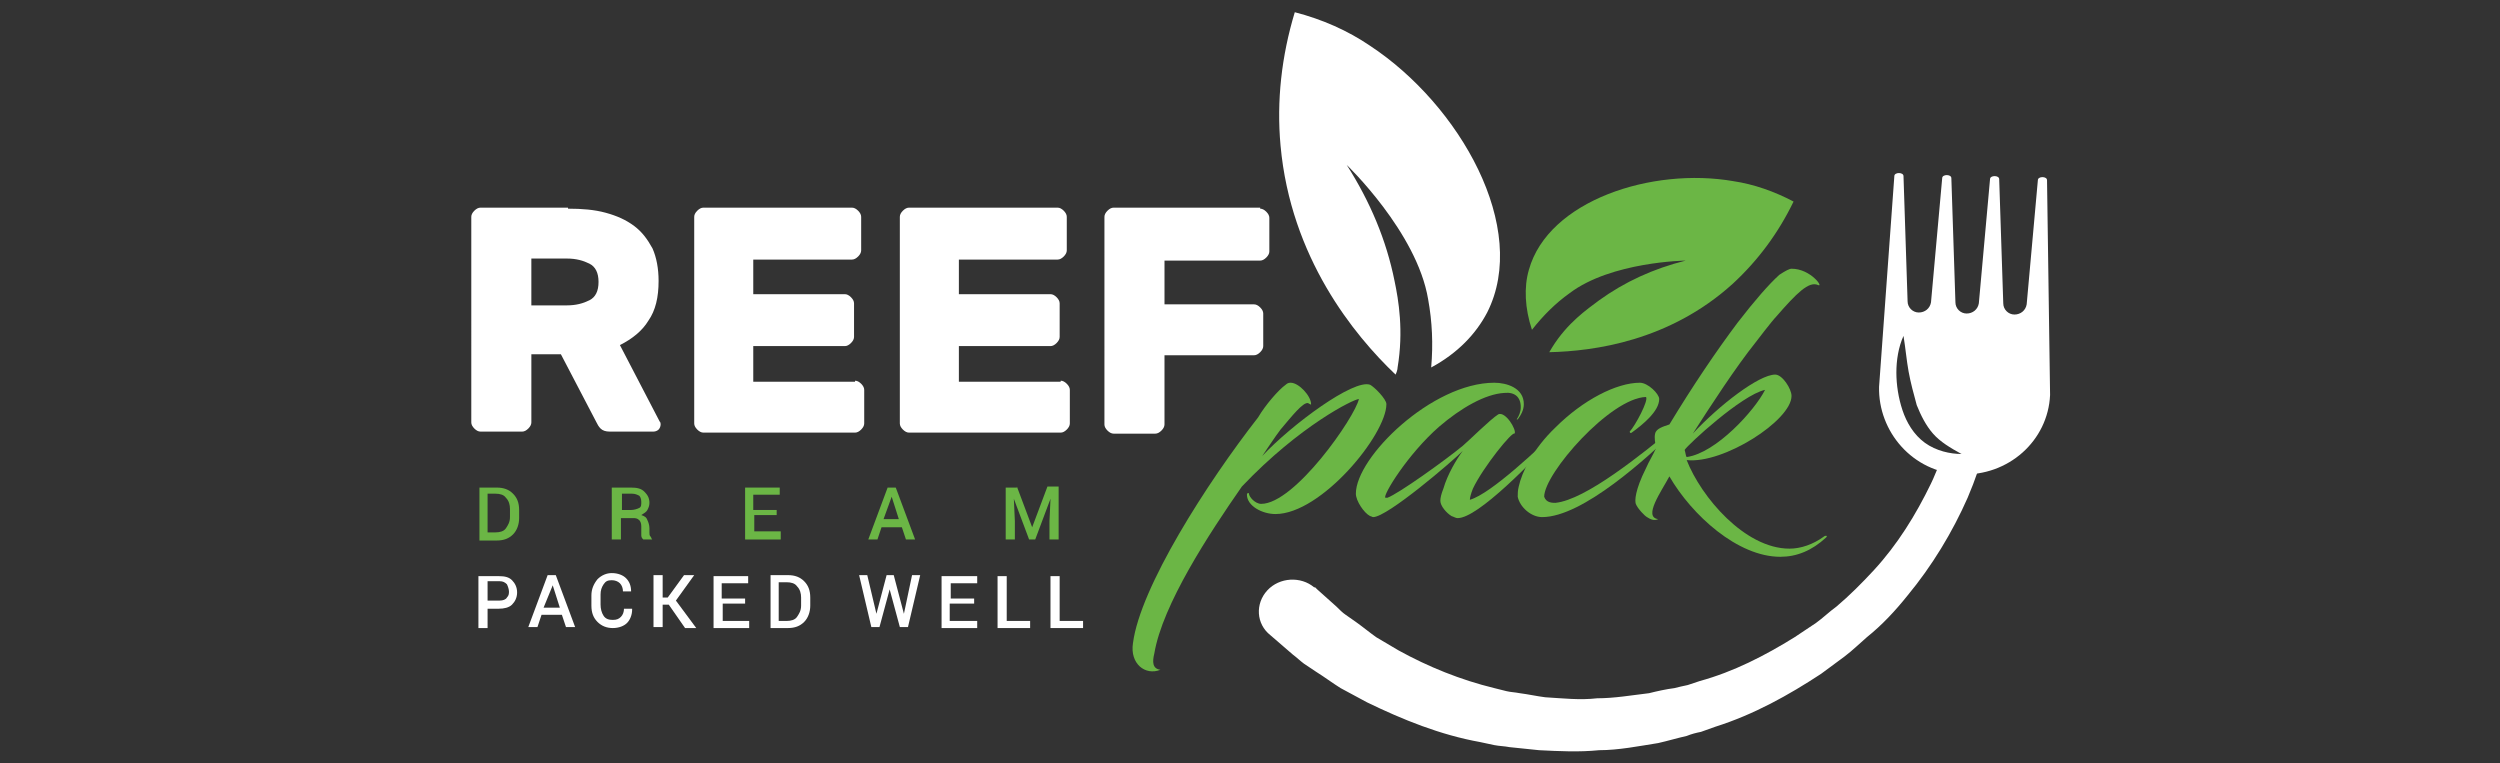 <?xml version="1.0" encoding="utf-8"?>
<!-- Generator: Adobe Illustrator 24.2.0, SVG Export Plug-In . SVG Version: 6.00 Build 0)  -->
<svg version="1.1" id="Layer_1" xmlns="http://www.w3.org/2000/svg" xmlns:xlink="http://www.w3.org/1999/xlink" x="0px" y="0px"
	 viewBox="0 0 245.6 75" style="enable-background:new 0 0 245.6 75;" xml:space="preserve">
<rect x="0" y="0" width="245.6" height="75" fill="#333333" stroke="none"/>
<style type="text/css">
	.st0{fill:#FFFFFF;}
	.st1{fill:#6BB645;}
	.st2{fill:#437D3B;}
</style>
<g>
	<g>
		<path class="st0" d="M55.8,20.5c1.4,0,2.6,0.1,3.7,0.4s2,0.7,2.8,1.3c0.8,0.6,1.3,1.3,1.8,2.2c0.4,0.9,0.6,2,0.6,3.2
			c0,1.6-0.3,2.9-1,3.9c-0.6,1-1.6,1.8-2.8,2.4l3.9,7.5c0.1,0.1,0.1,0.2,0.1,0.3c0,0.2-0.1,0.4-0.2,0.5c-0.1,0.1-0.3,0.2-0.5,0.2
			h-4.3c-0.4,0-0.7-0.1-0.9-0.3c-0.2-0.2-0.3-0.4-0.4-0.6l-3.5-6.7h-2.9v6.7c0,0.2-0.1,0.4-0.3,0.6c-0.2,0.2-0.4,0.3-0.6,0.3h-4.1
			c-0.2,0-0.4-0.1-0.6-0.3c-0.2-0.2-0.3-0.4-0.3-0.6V21.3c0-0.2,0.1-0.4,0.3-0.6c0.2-0.2,0.4-0.3,0.6-0.3H55.8z M52.2,30h3.5
			c0.9,0,1.6-0.2,2.2-0.5c0.6-0.3,0.9-0.9,0.9-1.8s-0.3-1.5-0.9-1.8c-0.6-0.3-1.3-0.5-2.2-0.5h-3.5V30z"/>
		<path class="st0" d="M84,37.4c0.2,0,0.4,0.1,0.6,0.3c0.2,0.2,0.3,0.4,0.3,0.6v3.3c0,0.2-0.1,0.4-0.3,0.6c-0.2,0.2-0.4,0.3-0.6,0.3
			H69.1c-0.2,0-0.4-0.1-0.6-0.3c-0.2-0.2-0.3-0.4-0.3-0.6V21.3c0-0.2,0.1-0.4,0.3-0.6c0.2-0.2,0.4-0.3,0.6-0.3h14.6
			c0.2,0,0.4,0.1,0.6,0.3c0.2,0.2,0.3,0.4,0.3,0.6v3.3c0,0.2-0.1,0.4-0.3,0.6c-0.2,0.2-0.4,0.3-0.6,0.3h-9.7v3.4h9
			c0.2,0,0.4,0.1,0.6,0.3c0.2,0.2,0.3,0.4,0.3,0.6v3.3c0,0.2-0.1,0.4-0.3,0.6c-0.2,0.2-0.4,0.3-0.6,0.3h-9v3.5H84z"/>
		<path class="st0" d="M104.2,37.4c0.2,0,0.4,0.1,0.6,0.3c0.2,0.2,0.3,0.4,0.3,0.6v3.3c0,0.2-0.1,0.4-0.3,0.6
			c-0.2,0.2-0.4,0.3-0.6,0.3H89.3c-0.2,0-0.4-0.1-0.6-0.3c-0.2-0.2-0.3-0.4-0.3-0.6V21.3c0-0.2,0.1-0.4,0.3-0.6
			c0.2-0.2,0.4-0.3,0.6-0.3h14.6c0.2,0,0.4,0.1,0.6,0.3c0.2,0.2,0.3,0.4,0.3,0.6v3.3c0,0.2-0.1,0.4-0.3,0.6
			c-0.2,0.2-0.4,0.3-0.6,0.3h-9.7v3.4h9c0.2,0,0.4,0.1,0.6,0.3c0.2,0.2,0.3,0.4,0.3,0.6v3.3c0,0.2-0.1,0.4-0.3,0.6
			c-0.2,0.2-0.4,0.3-0.6,0.3h-9v3.5H104.2z"/>
		<path class="st0" d="M123.8,20.5c0.2,0,0.4,0.1,0.6,0.3c0.2,0.2,0.3,0.4,0.3,0.6v3.3c0,0.2-0.1,0.4-0.3,0.6
			c-0.2,0.2-0.4,0.3-0.6,0.3h-9.4v4.3h8.8c0.2,0,0.4,0.1,0.6,0.3c0.2,0.2,0.3,0.4,0.3,0.6V34c0,0.2-0.1,0.4-0.3,0.6
			c-0.2,0.2-0.4,0.3-0.6,0.3h-8.8v6.8c0,0.2-0.1,0.4-0.3,0.6c-0.2,0.2-0.4,0.3-0.6,0.3h-4.1c-0.2,0-0.4-0.1-0.6-0.3
			c-0.2-0.2-0.3-0.4-0.3-0.6V21.3c0-0.2,0.1-0.4,0.3-0.6c0.2-0.2,0.4-0.3,0.6-0.3H123.8z"/>
	</g>
	<g>
		<g>
			<path class="st1" d="M126.3,37.8c0.2-0.2,0.4-0.2,0.5-0.2c0.8,0,2,1.3,2,2.1c0,0.1-0.1,0-0.3-0.1c-0.5-0.1-1.6,1.3-2.7,2.6
				c-0.4,0.5-1.8,2.6-1.8,2.6c2.9-3.1,9-7.6,10.6-7c0.4,0.2,1.6,1.4,1.6,1.9c0,3-6.4,10.8-10.9,10.8c-1.3,0-2.8-0.8-2.8-1.9
				c0-0.2,0.2-0.2,0.2-0.1c0,0.3,0.6,1,1.2,1c3.3,0,9.2-8.5,9.6-10.3c-0.5,0-5.8,2.6-11.5,8.6c-3.2,4.6-7.8,11.6-8.6,16.4
				c-0.2,0.8-0.2,1.5,0.6,1.6c-1.5,0.6-3-0.6-2.7-2.6c0.7-5.5,7.3-15.8,12.3-22.2C124.3,39.8,125.6,38.3,126.3,37.8z"/>
			<path class="st1" d="M143.7,44.3c-1,1-7.4,6.5-8.8,6.5c-0.1,0-0.2-0.1-0.3-0.1c-0.6-0.3-1.4-1.5-1.4-2.2
				c0-3.6,7.5-10.9,13.6-10.9c1.2,0,2.9,0.5,2.9,2.1c0,0.6-0.3,1.1-0.6,1.5c-0.1,0-0.1,0-0.1,0c0.2-0.3,0.4-0.7,0.4-1.2
				c0-1-0.6-1.5-1.6-1.4c-1.9,0.1-4.3,1.5-6.4,3.3c-3.1,2.7-5.6,6.8-5.3,7c0.1,0,0.1,0,0.2,0c1.1-0.4,5.7-3.7,7.4-5.1
				c0.6-0.5,2.7-2.6,3.5-3.1c0.7-0.3,1.8,1.5,1.6,1.9c-0.2-0.3-3.1,3.3-4.1,5.4c-0.2,0.5-0.3,0.9-0.3,1.1c2.1-0.6,6.8-5.1,8.8-7
				c0.2-0.2,0.3,0.1,0.2,0.2c-2.9,3.1-8.2,8.6-10.2,8.6c-0.2,0-0.3-0.1-0.6-0.2c-0.5-0.3-1.1-1-1.1-1.5c0-0.3,0.1-0.7,0.3-1.2
				C142.2,46.6,143.1,45.1,143.7,44.3z"/>
			<path class="st1" d="M152.8,49.4c3-0.3,8.5-4.8,11.7-7.4c0.1-0.1,0.3,0.1,0.2,0.2c-2.8,2.7-9.2,8.6-13.2,8.6c-1.1,0-2.2-1-2.4-2
				c0-0.3,0-0.6,0.1-1c0.3-1.4,1.4-3.7,3.6-5.8c2.7-2.7,6-4.4,8.3-4.4c0.8,0,1.9,1.1,1.9,1.6c0,1.2-1.6,2.5-2.7,3.3
				c-0.1,0.1-0.2,0-0.2-0.1c0.5-0.5,1.9-3.1,1.6-3.4c-3.5,0.1-10,7.5-10,9.8C151.9,49.4,152.5,49.4,152.8,49.4z"/>
			<path class="st1" d="M164,41.7c2.3-3.8,4.6-7.2,6.7-10c1.7-2.2,3.1-3.8,4.1-4.7c0.6-0.4,1-0.6,1.2-0.6c1.9,0,3.2,1.9,2.6,1.6
				c-0.9-0.4-2.1,0.8-4.1,3.1c-0.4,0.4-2,2.5-2,2.5c-2,2.5-4.4,6.2-6.2,9c2.6-2.8,6.5-5.8,8.1-5.8c0.7,0,1.6,1.4,1.6,2.1
				c0,2.4-6.7,6.7-10.3,6.3c1.4,3.6,5.7,8.7,10.1,8.7c1.1,0,2.3-0.4,3.4-1.2c0.1-0.1,0.4-0.1,0.2,0.1c-1.4,1.3-2.9,1.9-4.5,1.9
				c-4.2,0-8.7-4.1-10.9-7.9c-0.8,1.5-2.6,4-1.1,4.2c-0.4,0.2-0.8,0-1.1-0.2c-0.2-0.1-0.9-0.8-1.1-1.3c-0.1-0.3-0.1-1.3,1-3.5
				c0.3-0.7,0.7-1.3,1-2c-0.1-0.5-0.2-1-0.1-1.4C162.7,42.1,163.4,41.9,164,41.7z M165.5,44.2c0.1,0.3,0.1,0.6,0.2,0.7
				c2.9-0.4,6.7-4.6,7.7-6.6C171.1,38.8,165.8,43.7,165.5,44.2z"/>
		</g>
	</g>
	<g>
		<g>
			<g>
				<path class="st0" d="M127.2,1.2c2.7,0.7,5.2,1.8,7.4,3.3c8.8,5.8,15.7,17.9,11.5,26.2c-1.1,2.1-2.9,4-5.5,5.4
					c0.2-2.3,0.1-4.5-0.3-6.7c-1.1-6.6-8-13.2-8-13.2c2.3,3.6,3.9,7.4,4.7,11.4c0.4,1.9,0.9,4.9,0.3,8.5c0,0.2-0.1,0.5-0.2,0.7
					c-4.1-3.9-10.3-11.5-11.3-22.5C125.4,9.9,125.9,5.5,127.2,1.2z"/>
			</g>
		</g>
	</g>
	<g>
		<g>
			<g>
				<path class="st1" d="M176.2,19.8c-1.9-1-3.9-1.7-5.9-2c-8-1.4-18.2,1.9-20.1,8.7c-0.5,1.7-0.4,3.8,0.3,5.9
					c1.1-1.4,2.3-2.6,3.7-3.6c4.1-3.1,11.4-3.2,11.4-3.2c-3.2,0.8-6,2.1-8.5,3.9c-1.2,0.9-3.1,2.2-4.6,4.6c-0.1,0.2-0.2,0.3-0.3,0.5
					c4.4-0.1,11.8-1.1,18-6.7C172.7,25.6,174.7,22.9,176.2,19.8z"/>
			</g>
		</g>
	</g>
	<g>
		<g>
			<path class="st1" d="M47.1,53v-5.1h1.7c0.7,0,1.2,0.2,1.6,0.6c0.4,0.4,0.6,0.9,0.6,1.6v0.8c0,0.6-0.2,1.2-0.6,1.6
				c-0.4,0.4-0.9,0.6-1.6,0.6H47.1z M47.9,48.5v3.8h0.8c0.4,0,0.8-0.1,1-0.4c0.2-0.3,0.4-0.6,0.4-1.1V50c0-0.4-0.1-0.8-0.4-1.1
				c-0.2-0.3-0.6-0.4-1-0.4H47.9z"/>
			<path class="st1" d="M61,50.8V53h-0.9v-5.1h1.9c0.6,0,1,0.1,1.3,0.4c0.3,0.3,0.5,0.6,0.5,1.1c0,0.3-0.1,0.5-0.2,0.7
				c-0.1,0.2-0.3,0.3-0.6,0.5c0.3,0.1,0.5,0.2,0.6,0.5c0.1,0.2,0.2,0.5,0.2,0.8v0.4c0,0.2,0,0.3,0.1,0.4s0.1,0.3,0.2,0.3V53h-0.9
				c-0.1-0.1-0.2-0.2-0.2-0.4c0-0.2,0-0.3,0-0.5v-0.4c0-0.3-0.1-0.5-0.2-0.6c-0.2-0.2-0.4-0.2-0.6-0.2H61z M61,50.1h1
				c0.3,0,0.6-0.1,0.8-0.2c0.2-0.1,0.2-0.3,0.2-0.6c0-0.3-0.1-0.5-0.2-0.6c-0.2-0.1-0.4-0.2-0.7-0.2h-1V50.1z"/>
			<path class="st1" d="M76.4,50.6h-2.3v1.6h2.6V53h-3.5v-5.1h3.4v0.7h-2.6v1.5h2.3V50.6z"/>
			<path class="st1" d="M88.6,51.8h-2L86.2,53h-0.9l1.9-5.1H88l1.9,5.1H89L88.6,51.8z M86.8,51h1.5l-0.7-2.2h0L86.8,51z"/>
			<path class="st1" d="M99.9,47.8l1.5,4h0l1.5-4h1.1V53h-0.9v-1.8l0.1-2.2l0,0l-1.5,4h-0.6l-1.5-4l0,0l0.1,2.2V53h-0.9v-5.1H99.9z"
				/>
			<path class="st0" d="M47.9,59.7v2h-0.9v-5.1h2c0.6,0,1,0.1,1.3,0.4c0.3,0.3,0.5,0.7,0.5,1.2c0,0.5-0.2,0.9-0.5,1.2
				c-0.3,0.3-0.8,0.4-1.3,0.4H47.9z M47.9,59h1.2c0.3,0,0.6-0.1,0.7-0.3c0.2-0.2,0.2-0.4,0.2-0.6s-0.1-0.5-0.2-0.7
				c-0.2-0.2-0.4-0.3-0.7-0.3h-1.2V59z"/>
			<path class="st0" d="M55.2,60.4h-2l-0.4,1.2h-0.9l1.9-5.1h0.8l1.9,5.1h-0.9L55.2,60.4z M53.4,59.7H55l-0.7-2.2h0L53.4,59.7z"/>
			<path class="st0" d="M62.1,59.9L62.1,59.9c0,0.5-0.2,1-0.5,1.3c-0.3,0.3-0.8,0.5-1.4,0.5c-0.6,0-1.1-0.2-1.5-0.6
				s-0.6-0.9-0.6-1.6v-1c0-0.6,0.2-1.1,0.6-1.6c0.4-0.4,0.9-0.6,1.4-0.6c0.6,0,1.1,0.2,1.4,0.5s0.5,0.7,0.5,1.3l0,0h-0.8
				c0-0.3-0.1-0.6-0.3-0.8s-0.5-0.3-0.8-0.3c-0.4,0-0.6,0.1-0.8,0.4c-0.2,0.3-0.3,0.6-0.3,1v1c0,0.4,0.1,0.8,0.3,1.1
				s0.5,0.4,0.9,0.4c0.4,0,0.6-0.1,0.8-0.3c0.2-0.2,0.3-0.5,0.3-0.8H62.1z"/>
			<path class="st0" d="M65.7,59.4h-0.6v2.2h-0.9v-5.1h0.9v2.2h0.5l1.6-2.2h1L66.4,59l2,2.7h-1.1L65.7,59.4z"/>
			<path class="st0" d="M73.3,59.3h-2.3V61h2.6v0.7h-3.5v-5.1h3.4v0.7h-2.6v1.5h2.3V59.3z"/>
			<path class="st0" d="M75.7,61.6v-5.1h1.7c0.7,0,1.2,0.2,1.6,0.6c0.4,0.4,0.6,0.9,0.6,1.6v0.8c0,0.6-0.2,1.2-0.6,1.6
				c-0.4,0.4-0.9,0.6-1.6,0.6H75.7z M76.5,57.2V61h0.8c0.4,0,0.8-0.1,1-0.4c0.2-0.3,0.4-0.6,0.4-1.1v-0.8c0-0.4-0.1-0.8-0.4-1.1
				c-0.2-0.3-0.6-0.4-1-0.4H76.5z"/>
			<path class="st0" d="M86.1,60.3L86.1,60.3L86.1,60.3l1-3.8h0.7l1,3.8l0,0l0,0l0.8-3.8h0.8l-1.2,5.1h-0.8l-1-3.7h0l-1,3.7h-0.8
				l-1.2-5.1h0.8L86.1,60.3z"/>
			<path class="st0" d="M95.6,59.3h-2.3V61H96v0.7h-3.5v-5.1H96v0.7h-2.6v1.5h2.3V59.3z"/>
			<path class="st0" d="M98.8,61h2.4v0.7H98v-5.1h0.9V61z"/>
			<path class="st0" d="M104,61h2.4v0.7h-3.2v-5.1h0.9V61z"/>
		</g>
	</g>
	<g>
		<path class="st0" d="M196.2,38.1c-0.5,3.7-1.4,7.3-2.9,10.8c-1.5,3.4-3.5,6.7-5.9,9.6c-1.2,1.5-2.5,2.9-4,4.1
			c-0.7,0.6-1.4,1.3-2.2,1.9l-2.3,1.7c-3.2,2.1-6.6,4-10.4,5.2l-1.4,0.5c-0.5,0.1-0.9,0.2-1.4,0.4c-0.9,0.2-1.9,0.5-2.8,0.7
			c-1.9,0.3-3.9,0.7-5.8,0.7c-2,0.2-3.9,0.1-5.9,0c-1-0.1-2-0.2-2.9-0.3c-0.5-0.1-1-0.1-1.5-0.2l-1.4-0.3c-3.9-0.7-7.6-2.2-11.1-3.9
			l-2.6-1.4c-0.8-0.5-1.6-1.1-2.4-1.6l-1.2-0.8c-0.4-0.3-0.7-0.6-1.1-0.9l-2.2-1.9c-1.4-1.1-1.5-3.1-0.3-4.4
			c1.2-1.3,3.3-1.4,4.6-0.3c0,0,0,0,0.1,0l0.2,0.2l1.9,1.7c0.3,0.3,0.6,0.6,0.9,0.8l1,0.7c0.7,0.5,1.3,1,2,1.5l2.2,1.3
			c2.9,1.6,6.1,2.9,9.4,3.7l1.2,0.3c0.4,0.1,0.8,0.1,1.3,0.2c0.8,0.1,1.7,0.3,2.5,0.4c1.7,0.1,3.4,0.3,5.1,0.1
			c1.7,0,3.4-0.3,5.1-0.5c0.8-0.2,1.7-0.4,2.5-0.5c0.4-0.1,0.8-0.2,1.3-0.3l1.2-0.4c3.3-0.9,6.4-2.5,9.3-4.3l2.1-1.4
			c0.7-0.5,1.3-1.1,2-1.6c1.3-1.1,2.5-2.3,3.7-3.6c2.3-2.5,4.1-5.4,5.6-8.5c0.3-0.6,0.5-1.2,0.8-1.8c0.2-0.5,2.8-0.4,3-0.9
			c0.2-0.5-2-1.7-1.9-2.3c0.4-1.5,0.8-3.1,1-4.6l0,0c0.2-1,1.1-1.7,2.2-1.6C195.6,36.2,196.4,37.1,196.2,38.1z"/>
		<path class="st0" d="M201.1,17.7c0-0.4-0.9-0.4-0.9,0l-1.1,12.2c-0.1,0.6-0.6,1-1.2,1l0,0c-0.6,0-1.1-0.5-1.1-1.1l-0.4-12.2
			c0-0.4-0.9-0.4-0.9,0l-1.1,12.2c-0.1,0.6-0.6,1-1.2,1c-0.6,0-1.1-0.5-1.1-1.1l-0.4-12.2c0-0.4-0.9-0.4-0.9,0l-1.1,12.2
			c-0.1,0.6-0.6,1-1.2,1c-0.6,0-1.1-0.5-1.1-1.1L187,17.3c0-0.4-0.9-0.4-0.9,0L184.6,38c-0.1,4.4,3.3,8.4,8,8.6
			c4.7,0.2,8.6-3.3,8.8-7.8L201.1,17.7z M189.1,43.5c-1.1-0.8-1.8-2-2.2-3.2c-0.4-1.2-0.6-2.5-0.6-3.7c0-1.2,0.2-2.5,0.7-3.6
			c0.2,1.2,0.3,2.4,0.5,3.5c0.2,1.1,0.5,2.2,0.8,3.3c0.4,1,0.9,2,1.6,2.8c0.7,0.8,1.7,1.4,2.8,2C191.6,44.6,190.2,44.3,189.1,43.5z"
			/>
	</g>
</g>
</svg>
